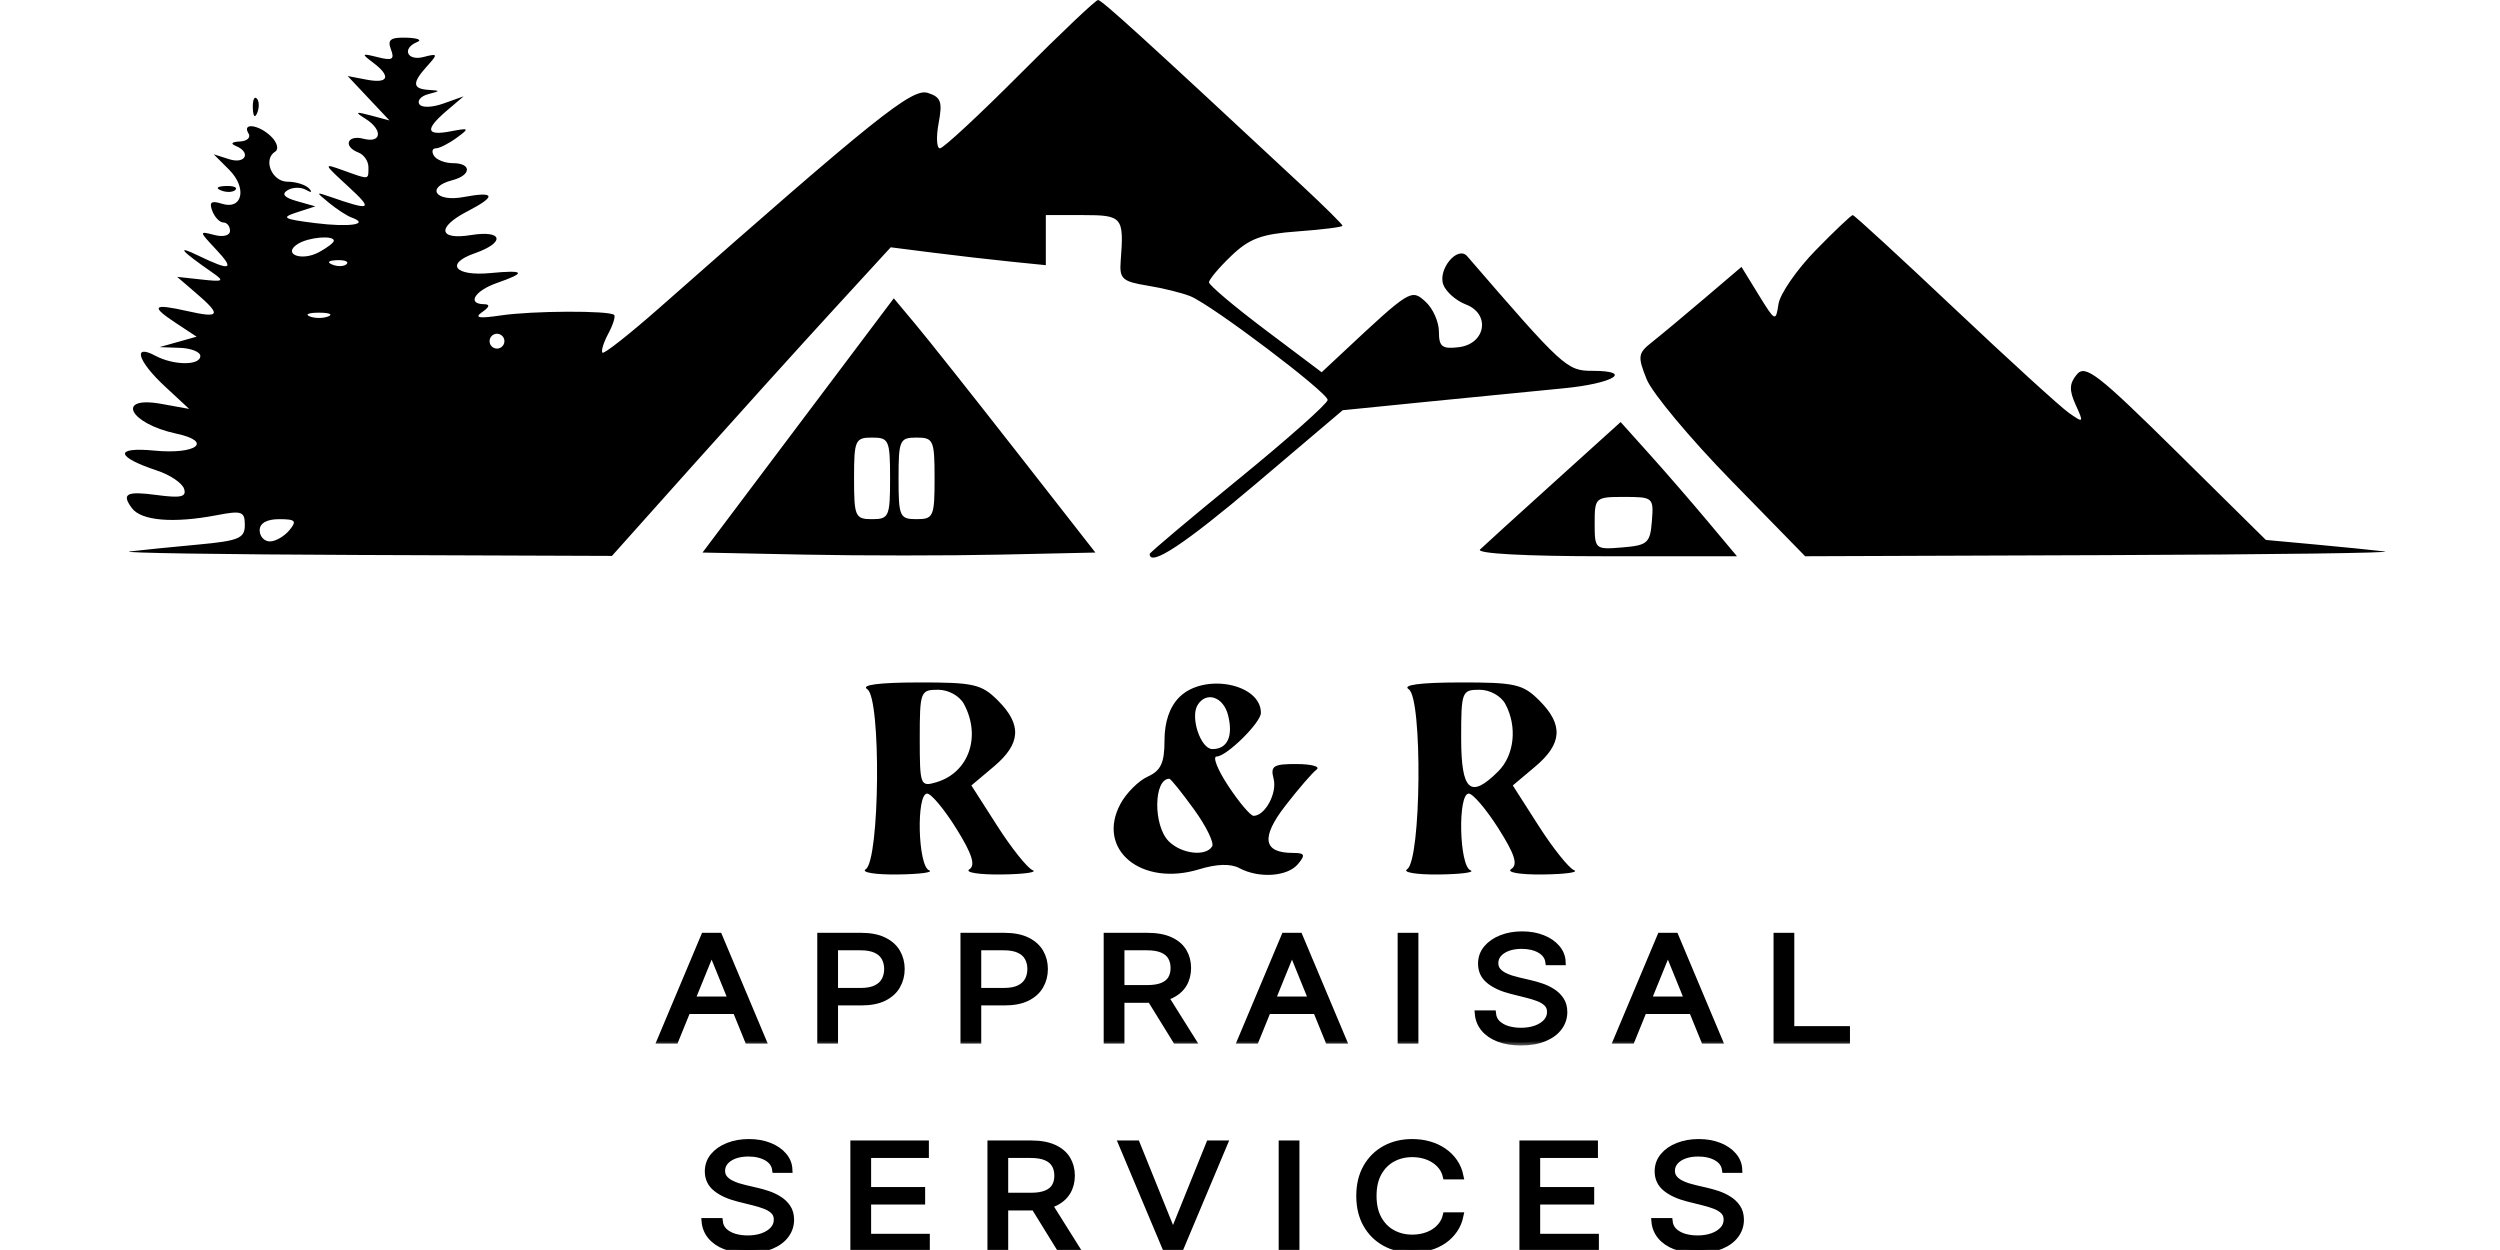 <svg width="200" height="100" viewBox="0 0 200 100" fill="none" xmlns="http://www.w3.org/2000/svg">
<g clip-path="url(#clip0_1_15)">
<path fill-rule="evenodd" clip-rule="evenodd" d="M81.59 5.933C78.339 9.197 75.461 11.867 75.195 11.867C74.93 11.867 74.883 10.958 75.091 9.848C75.412 8.136 75.279 7.768 74.219 7.431C72.97 7.035 70.055 9.369 52.844 24.547C50.414 26.691 48.323 28.342 48.198 28.216C48.073 28.091 48.28 27.409 48.659 26.7C49.039 25.992 49.252 25.314 49.132 25.195C48.769 24.832 42.576 24.859 40.056 25.235C38.307 25.497 37.916 25.426 38.573 24.968C39.175 24.546 39.223 24.342 38.721 24.336C37.328 24.319 37.976 23.258 39.759 22.636C42.148 21.803 42.001 21.581 39.236 21.845C36.383 22.117 35.576 21.1 37.98 20.262C40.448 19.401 40.242 18.39 37.683 18.805C35.082 19.227 34.919 18.186 37.386 16.91C39.742 15.692 39.636 15.285 37.089 15.763C34.822 16.188 34.027 14.98 36.199 14.412C37.719 14.015 37.744 13.053 36.234 13.053C35.601 13.053 34.918 12.786 34.716 12.46C34.514 12.134 34.581 11.867 34.864 11.867C35.147 11.867 35.893 11.492 36.52 11.033C37.587 10.253 37.555 10.219 36.04 10.509C34.07 10.885 33.979 10.355 35.754 8.844L37.089 7.707L35.478 8.281C34.554 8.61 33.729 8.631 33.543 8.329C33.364 8.04 33.689 7.681 34.264 7.531C35.252 7.273 35.252 7.254 34.271 7.189C32.984 7.103 32.961 6.624 34.177 5.28C35.053 4.312 35.031 4.26 33.881 4.56C32.56 4.906 32.128 3.866 33.381 3.359C33.789 3.195 33.397 3.039 32.509 3.014C31.241 2.977 30.977 3.177 31.275 3.952C31.582 4.753 31.384 4.87 30.218 4.575C28.927 4.249 28.888 4.291 29.821 4.99C31.312 6.107 31.1 6.711 29.337 6.374L27.814 6.083L29.485 7.859L31.156 9.635L29.673 9.239C28.436 8.909 28.361 8.951 29.228 9.495C30.643 10.382 30.542 11.484 29.079 11.101C27.769 10.759 27.423 11.724 28.684 12.207C29.119 12.375 29.475 12.9 29.475 13.376C29.475 14.404 29.576 14.391 27.486 13.64C25.833 13.046 25.836 13.059 27.867 14.928C29.89 16.79 29.711 16.89 26.409 15.742C25.254 15.341 25.252 15.354 26.345 16.247C26.962 16.751 27.763 17.27 28.125 17.401C29.628 17.942 27.985 18.196 25.223 17.849C22.648 17.525 22.452 17.412 23.739 16.992L25.223 16.508L23.745 16.09C22.739 15.806 22.502 15.528 23.004 15.218C23.408 14.968 24.073 14.956 24.481 15.19C24.913 15.439 25.014 15.392 24.724 15.077C24.45 14.78 23.675 14.537 23.004 14.537C21.747 14.537 21.014 12.748 22.017 12.128C22.317 11.943 22.178 11.408 21.709 10.939C20.745 9.975 19.322 9.773 19.883 10.68C20.084 11.006 19.766 11.295 19.176 11.32C18.554 11.348 18.414 11.493 18.844 11.666C20.116 12.179 19.657 13.156 18.34 12.738L17.096 12.343L18.328 13.575C19.791 15.038 19.405 16.824 17.739 16.295C16.902 16.03 16.715 16.172 16.983 16.872C17.179 17.382 17.578 17.8 17.869 17.8C18.161 17.8 18.399 18.098 18.399 18.463C18.399 18.845 17.869 18.986 17.145 18.797C15.915 18.475 15.917 18.497 17.248 19.915C18.825 21.593 18.489 21.719 15.848 20.442C14.049 19.571 14.435 20.029 17.013 21.821C17.979 22.493 17.879 22.555 16.137 22.363L14.171 22.148L15.692 23.455C17.739 25.214 17.612 25.479 15.004 24.89C12.214 24.262 12.004 24.479 14.079 25.847L15.729 26.934L14.246 27.352L12.763 27.769L14.394 27.828C15.292 27.86 16.026 28.154 16.026 28.48C16.026 29.254 13.889 29.242 12.427 28.459C10.573 27.467 11.028 28.908 13.208 30.927L15.136 32.714L12.911 32.311C9.212 31.641 10.336 33.884 14.103 34.69C17.073 35.325 15.725 36.373 12.354 36.049C9.127 35.738 9.236 36.544 12.569 37.647C13.606 37.989 14.576 38.644 14.725 39.101C14.94 39.755 14.479 39.861 12.545 39.602C10.117 39.276 9.702 39.493 10.546 40.644C11.298 41.666 13.874 41.881 17.361 41.212C19.347 40.83 19.586 40.915 19.586 42.002C19.586 43.063 19.11 43.263 15.878 43.563C13.838 43.751 11.368 44 10.389 44.115C9.41 44.229 17.687 44.356 28.783 44.398L48.956 44.473L55.439 37.218C59.005 33.228 64.022 27.673 66.59 24.873L71.257 19.784L74.643 20.214C76.506 20.451 79.298 20.773 80.848 20.929L83.666 21.214V19.21V17.207H86.633C89.804 17.207 89.927 17.357 89.655 20.882C89.546 22.303 89.782 22.521 91.791 22.848C93.033 23.05 94.584 23.434 95.236 23.701C96.969 24.409 106.213 31.395 106.213 31.996C106.213 32.278 103.009 35.123 99.093 38.319C95.177 41.515 91.973 44.213 91.973 44.315C91.973 45.386 94.79 43.522 100.527 38.659L107.416 32.818L114.379 32.119C118.21 31.735 123.016 31.261 125.06 31.067C129.045 30.688 130.751 29.667 127.398 29.667C125.351 29.667 125.074 29.413 117.375 20.496C116.615 19.616 114.999 21.557 115.469 22.784C115.689 23.356 116.499 24.064 117.269 24.357C119.265 25.116 118.857 27.52 116.689 27.778C115.367 27.936 115.113 27.735 115.113 26.535C115.113 25.748 114.632 24.669 114.043 24.136C112.897 23.099 112.844 23.131 107.308 28.308L105.733 29.78L101.226 26.388C98.748 24.523 96.72 22.811 96.72 22.586C96.72 22.36 97.521 21.408 98.499 20.471C99.956 19.075 100.924 18.719 103.839 18.509C105.798 18.367 107.4 18.164 107.4 18.059C107.4 17.954 105.998 16.561 104.285 14.965C91.604 3.151 88.142 0 87.843 0C87.655 0 84.841 2.67 81.59 5.933ZM20.226 8.653C20.255 9.344 20.395 9.484 20.584 9.012C20.756 8.583 20.735 8.071 20.538 7.874C20.341 7.677 20.201 8.027 20.226 8.653ZM17.695 15.239C18.123 15.41 18.635 15.389 18.832 15.192C19.029 14.995 18.679 14.855 18.053 14.88C17.362 14.909 17.221 15.049 17.695 15.239ZM145.249 20.025C143.737 21.575 142.401 23.511 142.278 24.327C142.064 25.762 142.013 25.737 140.688 23.581L139.318 21.352L136.352 23.878C134.72 25.267 132.833 26.84 132.158 27.372C131.033 28.261 130.997 28.506 131.732 30.339C132.173 31.438 135.206 35.073 138.472 38.419L144.412 44.5L168.478 44.411C181.714 44.363 191.743 44.229 190.764 44.115C189.785 44 187.248 43.746 185.127 43.55L181.27 43.195L174.096 36.109C167.815 29.906 166.824 29.139 166.147 29.956C165.543 30.683 165.524 31.221 166.056 32.391C166.714 33.834 166.692 33.859 165.509 33.03C164.832 32.556 160.715 28.801 156.359 24.687C152.005 20.573 148.342 17.207 148.22 17.207C148.098 17.207 146.762 18.475 145.249 20.025ZM26.706 19.263C26.706 19.414 26.167 19.827 25.507 20.18C24.104 20.931 22.556 20.319 23.824 19.515C24.677 18.975 26.706 18.797 26.706 19.263ZM27.732 21.125C27.535 21.322 27.023 21.343 26.595 21.172C26.122 20.983 26.262 20.842 26.953 20.814C27.579 20.788 27.929 20.928 27.732 21.125ZM63.852 34.034L56.201 44.204L64.332 44.369C68.805 44.46 75.876 44.46 80.047 44.369L87.631 44.204L81.347 36.164C77.891 31.742 74.262 27.165 73.283 25.995L71.503 23.865L63.852 34.034ZM26.261 25.313C25.853 25.478 25.186 25.478 24.778 25.313C24.37 25.149 24.703 25.014 25.519 25.014C26.335 25.014 26.669 25.149 26.261 25.313ZM40.353 27.294C40.353 27.62 40.086 27.887 39.759 27.887C39.433 27.887 39.166 27.62 39.166 27.294C39.166 26.967 39.433 26.7 39.759 26.7C40.086 26.7 40.353 26.967 40.353 27.294ZM124.31 38.59C121.373 41.244 118.716 43.66 118.406 43.958C118.065 44.286 122.009 44.5 128.4 44.5H138.957L136.595 41.682C135.296 40.132 133.202 37.716 131.941 36.314L129.65 33.764L124.31 38.59ZM71.206 38.27C71.206 41.33 71.116 41.533 69.765 41.533C68.414 41.533 68.324 41.33 68.324 38.27C68.324 35.21 68.414 35.007 69.765 35.007C71.116 35.007 71.206 35.21 71.206 38.27ZM74.766 38.27C74.766 41.33 74.676 41.533 73.325 41.533C71.974 41.533 71.884 41.33 71.884 38.27C71.884 35.21 71.974 35.007 73.325 35.007C74.676 35.007 74.766 35.21 74.766 38.27ZM132.152 41.682C132.012 43.447 131.812 43.626 129.786 43.794C127.611 43.975 127.573 43.943 127.573 41.866C127.573 39.798 127.623 39.754 129.939 39.754C132.245 39.754 132.301 39.803 132.152 41.682ZM23.146 42.423C22.739 42.913 22.039 43.314 21.59 43.314C21.14 43.314 20.773 42.913 20.773 42.423C20.773 41.859 21.341 41.533 22.328 41.533C23.644 41.533 23.771 41.671 23.146 42.423ZM69.385 55.142C70.501 55.848 70.386 68.82 69.259 69.537C68.861 69.789 70.005 69.979 71.8 69.958C73.594 69.937 74.73 69.785 74.321 69.621C73.431 69.261 73.29 63.487 74.172 63.487C74.498 63.487 75.549 64.749 76.51 66.292C77.766 68.31 78.058 69.223 77.55 69.546C77.161 69.794 78.311 69.979 80.106 69.958C81.901 69.937 83.028 69.783 82.611 69.615C82.194 69.447 80.92 67.853 79.782 66.073L77.71 62.836L79.502 61.328C81.673 59.502 81.77 57.977 79.836 56.044C78.523 54.729 77.899 54.587 73.458 54.596C70.285 54.602 68.838 54.796 69.385 55.142ZM94.346 55.774C93.572 56.548 93.16 57.751 93.16 59.238C93.16 61.028 92.873 61.648 91.818 62.128C91.08 62.464 90.096 63.448 89.632 64.316C87.678 67.967 91.301 70.965 95.944 69.54C97.338 69.112 98.457 69.08 99.145 69.448C100.719 70.29 103.003 70.132 103.84 69.124C104.453 68.385 104.384 68.234 103.437 68.234C101.044 68.234 100.85 67.01 102.839 64.444C103.879 63.102 104.997 61.807 105.323 61.568C105.649 61.328 104.94 61.128 103.747 61.123C101.866 61.115 101.619 61.272 101.889 62.303C102.188 63.447 101.204 65.267 100.286 65.267C100.043 65.267 99.138 64.199 98.274 62.894C97.41 61.588 96.986 60.52 97.331 60.52C98.121 60.52 100.873 57.808 100.873 57.03C100.873 54.684 96.313 53.807 94.346 55.774ZM112.699 55.142C113.814 55.848 113.7 68.82 112.572 69.537C112.175 69.789 113.318 69.979 115.113 69.958C116.908 69.937 118.043 69.785 117.635 69.621C116.735 69.258 116.608 63.487 117.5 63.487C117.833 63.487 118.9 64.74 119.872 66.271C121.192 68.353 121.451 69.174 120.897 69.525C120.484 69.788 121.601 69.979 123.42 69.958C125.215 69.937 126.342 69.783 125.924 69.615C125.507 69.447 124.234 67.853 123.095 66.073L121.024 62.836L122.815 61.328C124.987 59.502 125.084 57.977 123.15 56.044C121.836 54.729 121.213 54.587 116.771 54.596C113.599 54.602 112.152 54.796 112.699 55.142ZM77.119 56.328C78.513 58.932 77.497 61.81 74.915 62.577C73.625 62.96 73.58 62.84 73.58 59.077C73.58 55.331 73.636 55.18 75.042 55.18C75.88 55.18 76.766 55.67 77.119 56.328ZM120.432 56.328C121.397 58.132 121.154 60.412 119.86 61.707C117.625 63.941 116.893 63.283 116.893 59.037C116.893 55.333 116.951 55.18 118.356 55.18C119.194 55.18 120.08 55.67 120.432 56.328ZM98.248 57.223C98.669 58.904 98.194 59.927 96.993 59.927C96.056 59.927 95.202 57.383 95.809 56.401C96.503 55.277 97.876 55.74 98.248 57.223ZM95.519 64.748C96.494 66.094 97.147 67.429 96.971 67.715C96.457 68.546 94.512 68.314 93.499 67.302C92.245 66.048 92.285 62.3 93.551 62.3C93.658 62.3 94.543 63.401 95.519 64.748Z" fill="black"/>
<mask id="path-2-outside-1_1_15" maskUnits="userSpaceOnUse" x="51.813" y="73.76" width="97" height="10" fill="black">
<rect fill="white" x="51.813" y="73.76" width="97" height="10"/>
<path d="M54.029 83.24H52.813L56.33 74.875H57.528L61.045 83.24H59.829L56.966 76.198H56.892L54.029 83.24ZM54.478 79.972H59.38V80.871H54.478V79.972Z"/>
<path d="M65.632 83.24V74.875H68.869C69.621 74.875 70.235 74.993 70.712 75.23C71.192 75.464 71.548 75.781 71.778 76.182C72.009 76.582 72.125 77.029 72.125 77.521C72.125 78.014 72.009 78.462 71.778 78.865C71.551 79.268 71.198 79.59 70.721 79.829C70.244 80.066 69.633 80.184 68.888 80.184H66.568V79.286H68.85C69.365 79.286 69.778 79.208 70.09 79.053C70.402 78.898 70.628 78.688 70.768 78.424C70.912 78.157 70.983 77.856 70.983 77.521C70.983 77.186 70.912 76.887 70.768 76.623C70.628 76.359 70.4 76.152 70.085 76.002C69.77 75.85 69.353 75.773 68.832 75.773H66.792V83.24H65.632Z"/>
<path d="M77.088 83.24V74.875H80.325C81.077 74.875 81.691 74.993 82.168 75.23C82.648 75.464 83.004 75.781 83.235 76.182C83.465 76.582 83.581 77.029 83.581 77.521C83.581 78.014 83.465 78.462 83.235 78.865C83.007 79.268 82.655 79.59 82.177 79.829C81.701 80.066 81.089 80.184 80.344 80.184H78.024V79.286H80.307C80.821 79.286 81.234 79.208 81.546 79.053C81.858 78.898 82.084 78.688 82.224 78.424C82.368 78.157 82.439 77.856 82.439 77.521C82.439 77.186 82.368 76.887 82.224 76.623C82.084 76.359 81.856 76.152 81.541 76.002C81.227 75.85 80.809 75.773 80.288 75.773H78.249V83.24H77.088Z"/>
<path d="M88.545 83.24V74.875H91.781C92.53 74.875 93.144 74.986 93.624 75.21C94.105 75.43 94.46 75.734 94.691 76.121C94.921 76.507 95.037 76.947 95.037 77.44C95.037 77.933 94.921 78.37 94.691 78.751C94.46 79.132 94.106 79.431 93.629 79.649C93.152 79.865 92.542 79.972 91.8 79.972H89.181V79.057H91.763C92.274 79.057 92.686 78.992 92.998 78.861C93.312 78.73 93.54 78.545 93.68 78.306C93.824 78.063 93.896 77.775 93.896 77.44C93.896 77.105 93.824 76.812 93.68 76.562C93.537 76.311 93.308 76.118 92.993 75.982C92.678 75.843 92.262 75.773 91.744 75.773H89.705V83.24H88.545ZM93.054 79.482L95.411 83.24H94.064L91.744 79.482H93.054Z"/>
<path d="M100.458 83.24H99.242L102.759 74.875H103.957L107.474 83.24H106.258L103.395 76.198H103.321L100.458 83.24ZM100.907 79.972H105.809V80.871H100.907V79.972Z"/>
<path d="M113.222 74.875V83.24H112.062V74.875H113.222Z"/>
<path d="M123.881 76.966C123.825 76.552 123.598 76.231 123.198 76.002C122.799 75.773 122.31 75.659 121.73 75.659C121.306 75.659 120.935 75.719 120.617 75.839C120.302 75.959 120.055 76.123 119.877 76.333C119.703 76.543 119.616 76.781 119.616 77.048C119.616 77.271 119.676 77.463 119.798 77.624C119.923 77.781 120.082 77.913 120.275 78.02C120.468 78.123 120.671 78.209 120.883 78.277C121.095 78.342 121.29 78.395 121.468 78.436L122.441 78.665C122.69 78.722 122.968 78.801 123.273 78.902C123.582 79.003 123.877 79.14 124.157 79.314C124.441 79.486 124.675 79.707 124.859 79.976C125.043 80.246 125.135 80.576 125.135 80.969C125.135 81.421 124.999 81.829 124.728 82.194C124.46 82.559 124.067 82.849 123.549 83.064C123.035 83.279 122.41 83.387 121.674 83.387C120.988 83.387 120.394 83.29 119.892 83.097C119.393 82.903 119 82.634 118.713 82.288C118.429 81.942 118.268 81.54 118.231 81.083H119.428C119.46 81.399 119.581 81.66 119.793 81.867C120.008 82.071 120.28 82.224 120.607 82.325C120.938 82.423 121.293 82.472 121.674 82.472C122.116 82.472 122.514 82.409 122.866 82.284C123.219 82.156 123.498 81.979 123.704 81.753C123.909 81.524 124.012 81.257 124.012 80.952C124.012 80.675 123.923 80.448 123.746 80.274C123.568 80.1 123.334 79.958 123.044 79.85C122.754 79.741 122.441 79.645 122.104 79.564L120.925 79.269C120.177 79.082 119.584 78.813 119.148 78.465C118.711 78.116 118.493 77.66 118.493 77.097C118.493 76.628 118.638 76.22 118.928 75.871C119.221 75.52 119.614 75.248 120.107 75.055C120.602 74.858 121.156 74.76 121.767 74.76C122.385 74.76 122.933 74.857 123.414 75.05C123.894 75.241 124.274 75.502 124.555 75.835C124.839 76.167 124.988 76.544 125.004 76.966H123.881Z"/>
<path d="M130.53 83.24H129.314L132.832 74.875H134.029L137.546 83.24H136.33L133.468 76.198H133.393L130.53 83.24ZM130.979 79.972H135.881V80.871H130.979V79.972Z"/>
<path d="M142.134 83.24V74.875H143.294V82.341H147.747V83.24H142.134Z"/>
</mask>
<path d="M54.029 83.24H52.813L56.33 74.875H57.528L61.045 83.24H59.829L56.966 76.198H56.892L54.029 83.24ZM54.478 79.972H59.38V80.871H54.478V79.972Z" fill="black"/>
<path d="M65.632 83.24V74.875H68.869C69.621 74.875 70.235 74.993 70.712 75.23C71.192 75.464 71.548 75.781 71.778 76.182C72.009 76.582 72.125 77.029 72.125 77.521C72.125 78.014 72.009 78.462 71.778 78.865C71.551 79.268 71.198 79.59 70.721 79.829C70.244 80.066 69.633 80.184 68.888 80.184H66.568V79.286H68.85C69.365 79.286 69.778 79.208 70.09 79.053C70.402 78.898 70.628 78.688 70.768 78.424C70.912 78.157 70.983 77.856 70.983 77.521C70.983 77.186 70.912 76.887 70.768 76.623C70.628 76.359 70.4 76.152 70.085 76.002C69.77 75.85 69.353 75.773 68.832 75.773H66.792V83.24H65.632Z" fill="black"/>
<path d="M77.088 83.24V74.875H80.325C81.077 74.875 81.691 74.993 82.168 75.23C82.648 75.464 83.004 75.781 83.235 76.182C83.465 76.582 83.581 77.029 83.581 77.521C83.581 78.014 83.465 78.462 83.235 78.865C83.007 79.268 82.655 79.59 82.177 79.829C81.701 80.066 81.089 80.184 80.344 80.184H78.024V79.286H80.307C80.821 79.286 81.234 79.208 81.546 79.053C81.858 78.898 82.084 78.688 82.224 78.424C82.368 78.157 82.439 77.856 82.439 77.521C82.439 77.186 82.368 76.887 82.224 76.623C82.084 76.359 81.856 76.152 81.541 76.002C81.227 75.85 80.809 75.773 80.288 75.773H78.249V83.24H77.088Z" fill="black"/>
<path d="M88.545 83.24V74.875H91.781C92.53 74.875 93.144 74.986 93.624 75.21C94.105 75.43 94.46 75.734 94.691 76.121C94.921 76.507 95.037 76.947 95.037 77.44C95.037 77.933 94.921 78.37 94.691 78.751C94.46 79.132 94.106 79.431 93.629 79.649C93.152 79.865 92.542 79.972 91.8 79.972H89.181V79.057H91.763C92.274 79.057 92.686 78.992 92.998 78.861C93.312 78.73 93.54 78.545 93.68 78.306C93.824 78.063 93.896 77.775 93.896 77.44C93.896 77.105 93.824 76.812 93.68 76.562C93.537 76.311 93.308 76.118 92.993 75.982C92.678 75.843 92.262 75.773 91.744 75.773H89.705V83.24H88.545ZM93.054 79.482L95.411 83.24H94.064L91.744 79.482H93.054Z" fill="black"/>
<path d="M100.458 83.24H99.242L102.759 74.875H103.957L107.474 83.24H106.258L103.395 76.198H103.321L100.458 83.24ZM100.907 79.972H105.809V80.871H100.907V79.972Z" fill="black"/>
<path d="M113.222 74.875V83.24H112.062V74.875H113.222Z" fill="black"/>
<path d="M123.881 76.966C123.825 76.552 123.598 76.231 123.198 76.002C122.799 75.773 122.31 75.659 121.73 75.659C121.306 75.659 120.935 75.719 120.617 75.839C120.302 75.959 120.055 76.123 119.877 76.333C119.703 76.543 119.616 76.781 119.616 77.048C119.616 77.271 119.676 77.463 119.798 77.624C119.923 77.781 120.082 77.913 120.275 78.02C120.468 78.123 120.671 78.209 120.883 78.277C121.095 78.342 121.29 78.395 121.468 78.436L122.441 78.665C122.69 78.722 122.968 78.801 123.273 78.902C123.582 79.003 123.877 79.14 124.157 79.314C124.441 79.486 124.675 79.707 124.859 79.976C125.043 80.246 125.135 80.576 125.135 80.969C125.135 81.421 124.999 81.829 124.728 82.194C124.46 82.559 124.067 82.849 123.549 83.064C123.035 83.279 122.41 83.387 121.674 83.387C120.988 83.387 120.394 83.29 119.892 83.097C119.393 82.903 119 82.634 118.713 82.288C118.429 81.942 118.268 81.54 118.231 81.083H119.428C119.46 81.399 119.581 81.66 119.793 81.867C120.008 82.071 120.28 82.224 120.607 82.325C120.938 82.423 121.293 82.472 121.674 82.472C122.116 82.472 122.514 82.409 122.866 82.284C123.219 82.156 123.498 81.979 123.704 81.753C123.909 81.524 124.012 81.257 124.012 80.952C124.012 80.675 123.923 80.448 123.746 80.274C123.568 80.1 123.334 79.958 123.044 79.85C122.754 79.741 122.441 79.645 122.104 79.564L120.925 79.269C120.177 79.082 119.584 78.813 119.148 78.465C118.711 78.116 118.493 77.66 118.493 77.097C118.493 76.628 118.638 76.22 118.928 75.871C119.221 75.52 119.614 75.248 120.107 75.055C120.602 74.858 121.156 74.76 121.767 74.76C122.385 74.76 122.933 74.857 123.414 75.05C123.894 75.241 124.274 75.502 124.555 75.835C124.839 76.167 124.988 76.544 125.004 76.966H123.881Z" fill="black"/>
<path d="M130.53 83.24H129.314L132.832 74.875H134.029L137.546 83.24H136.33L133.468 76.198H133.393L130.53 83.24ZM130.979 79.972H135.881V80.871H130.979V79.972Z" fill="black"/>
<path d="M142.134 83.24V74.875H143.294V82.341H147.747V83.24H142.134Z" fill="black"/>
<path d="M54.029 83.24H52.813L56.33 74.875H57.528L61.045 83.24H59.829L56.966 76.198H56.892L54.029 83.24ZM54.478 79.972H59.38V80.871H54.478V79.972Z" stroke="black" stroke-width="0.5" mask="url(#path-2-outside-1_1_15)"/>
<path d="M65.632 83.24V74.875H68.869C69.621 74.875 70.235 74.993 70.712 75.23C71.192 75.464 71.548 75.781 71.778 76.182C72.009 76.582 72.125 77.029 72.125 77.521C72.125 78.014 72.009 78.462 71.778 78.865C71.551 79.268 71.198 79.59 70.721 79.829C70.244 80.066 69.633 80.184 68.888 80.184H66.568V79.286H68.85C69.365 79.286 69.778 79.208 70.09 79.053C70.402 78.898 70.628 78.688 70.768 78.424C70.912 78.157 70.983 77.856 70.983 77.521C70.983 77.186 70.912 76.887 70.768 76.623C70.628 76.359 70.4 76.152 70.085 76.002C69.77 75.85 69.353 75.773 68.832 75.773H66.792V83.24H65.632Z" stroke="black" stroke-width="0.5" mask="url(#path-2-outside-1_1_15)"/>
<path d="M77.088 83.24V74.875H80.325C81.077 74.875 81.691 74.993 82.168 75.23C82.648 75.464 83.004 75.781 83.235 76.182C83.465 76.582 83.581 77.029 83.581 77.521C83.581 78.014 83.465 78.462 83.235 78.865C83.007 79.268 82.655 79.59 82.177 79.829C81.701 80.066 81.089 80.184 80.344 80.184H78.024V79.286H80.307C80.821 79.286 81.234 79.208 81.546 79.053C81.858 78.898 82.084 78.688 82.224 78.424C82.368 78.157 82.439 77.856 82.439 77.521C82.439 77.186 82.368 76.887 82.224 76.623C82.084 76.359 81.856 76.152 81.541 76.002C81.227 75.85 80.809 75.773 80.288 75.773H78.249V83.24H77.088Z" stroke="black" stroke-width="0.5" mask="url(#path-2-outside-1_1_15)"/>
<path d="M88.545 83.24V74.875H91.781C92.53 74.875 93.144 74.986 93.624 75.21C94.105 75.43 94.46 75.734 94.691 76.121C94.921 76.507 95.037 76.947 95.037 77.44C95.037 77.933 94.921 78.37 94.691 78.751C94.46 79.132 94.106 79.431 93.629 79.649C93.152 79.865 92.542 79.972 91.8 79.972H89.181V79.057H91.763C92.274 79.057 92.686 78.992 92.998 78.861C93.312 78.73 93.54 78.545 93.68 78.306C93.824 78.063 93.896 77.775 93.896 77.44C93.896 77.105 93.824 76.812 93.68 76.562C93.537 76.311 93.308 76.118 92.993 75.982C92.678 75.843 92.262 75.773 91.744 75.773H89.705V83.24H88.545ZM93.054 79.482L95.411 83.24H94.064L91.744 79.482H93.054Z" stroke="black" stroke-width="0.5" mask="url(#path-2-outside-1_1_15)"/>
<path d="M100.458 83.24H99.242L102.759 74.875H103.957L107.474 83.24H106.258L103.395 76.198H103.321L100.458 83.24ZM100.907 79.972H105.809V80.871H100.907V79.972Z" stroke="black" stroke-width="0.5" mask="url(#path-2-outside-1_1_15)"/>
<path d="M113.222 74.875V83.24H112.062V74.875H113.222Z" stroke="black" stroke-width="0.5" mask="url(#path-2-outside-1_1_15)"/>
<path d="M123.881 76.966C123.825 76.552 123.598 76.231 123.198 76.002C122.799 75.773 122.31 75.659 121.73 75.659C121.306 75.659 120.935 75.719 120.617 75.839C120.302 75.959 120.055 76.123 119.877 76.333C119.703 76.543 119.616 76.781 119.616 77.048C119.616 77.271 119.676 77.463 119.798 77.624C119.923 77.781 120.082 77.913 120.275 78.02C120.468 78.123 120.671 78.209 120.883 78.277C121.095 78.342 121.29 78.395 121.468 78.436L122.441 78.665C122.69 78.722 122.968 78.801 123.273 78.902C123.582 79.003 123.877 79.14 124.157 79.314C124.441 79.486 124.675 79.707 124.859 79.976C125.043 80.246 125.135 80.576 125.135 80.969C125.135 81.421 124.999 81.829 124.728 82.194C124.46 82.559 124.067 82.849 123.549 83.064C123.035 83.279 122.41 83.387 121.674 83.387C120.988 83.387 120.394 83.29 119.892 83.097C119.393 82.903 119 82.634 118.713 82.288C118.429 81.942 118.268 81.54 118.231 81.083H119.428C119.46 81.399 119.581 81.66 119.793 81.867C120.008 82.071 120.28 82.224 120.607 82.325C120.938 82.423 121.293 82.472 121.674 82.472C122.116 82.472 122.514 82.409 122.866 82.284C123.219 82.156 123.498 81.979 123.704 81.753C123.909 81.524 124.012 81.257 124.012 80.952C124.012 80.675 123.923 80.448 123.746 80.274C123.568 80.1 123.334 79.958 123.044 79.85C122.754 79.741 122.441 79.645 122.104 79.564L120.925 79.269C120.177 79.082 119.584 78.813 119.148 78.465C118.711 78.116 118.493 77.66 118.493 77.097C118.493 76.628 118.638 76.22 118.928 75.871C119.221 75.52 119.614 75.248 120.107 75.055C120.602 74.858 121.156 74.76 121.767 74.76C122.385 74.76 122.933 74.857 123.414 75.05C123.894 75.241 124.274 75.502 124.555 75.835C124.839 76.167 124.988 76.544 125.004 76.966H123.881Z" stroke="black" stroke-width="0.5" mask="url(#path-2-outside-1_1_15)"/>
<path d="M130.53 83.24H129.314L132.832 74.875H134.029L137.546 83.24H136.33L133.468 76.198H133.393L130.53 83.24ZM130.979 79.972H135.881V80.871H130.979V79.972Z" stroke="black" stroke-width="0.5" mask="url(#path-2-outside-1_1_15)"/>
<path d="M142.134 83.24V74.875H143.294V82.341H147.747V83.24H142.134Z" stroke="black" stroke-width="0.5" mask="url(#path-2-outside-1_1_15)"/>
<mask id="path-3-outside-2_1_15" maskUnits="userSpaceOnUse" x="55.373" y="90.374" width="85" height="10" fill="black">
<rect fill="white" x="55.373" y="90.374" width="85" height="10"/>
<path d="M62.023 93.579C61.967 93.165 61.739 92.844 61.34 92.615C60.941 92.387 60.452 92.272 59.871 92.272C59.447 92.272 59.076 92.332 58.758 92.452C58.443 92.572 58.197 92.737 58.019 92.946C57.845 93.156 57.757 93.394 57.757 93.661C57.757 93.884 57.818 94.076 57.94 94.237C58.065 94.395 58.224 94.527 58.417 94.633C58.61 94.737 58.813 94.822 59.025 94.891C59.237 94.956 59.432 95.009 59.61 95.05L60.583 95.278C60.832 95.336 61.109 95.415 61.415 95.515C61.724 95.616 62.018 95.754 62.299 95.928C62.583 96.1 62.817 96.32 63.001 96.59C63.185 96.859 63.277 97.19 63.277 97.582C63.277 98.034 63.141 98.442 62.87 98.807C62.602 99.172 62.209 99.462 61.691 99.677C61.176 99.892 60.551 100 59.815 100C59.129 100 58.535 99.903 58.033 99.71C57.534 99.517 57.142 99.247 56.855 98.901C56.571 98.555 56.41 98.154 56.373 97.697H57.57C57.601 98.012 57.723 98.274 57.935 98.481C58.15 98.685 58.422 98.837 58.749 98.938C59.08 99.036 59.435 99.085 59.815 99.085C60.258 99.085 60.656 99.022 61.008 98.897C61.361 98.769 61.64 98.592 61.845 98.366C62.051 98.138 62.154 97.871 62.154 97.566C62.154 97.288 62.065 97.062 61.888 96.888C61.71 96.713 61.476 96.572 61.186 96.463C60.896 96.354 60.583 96.259 60.246 96.177L59.067 95.883C58.319 95.695 57.726 95.427 57.29 95.078C56.853 94.73 56.635 94.274 56.635 93.71C56.635 93.242 56.78 92.833 57.07 92.485C57.363 92.133 57.756 91.861 58.248 91.668C58.744 91.472 59.298 91.374 59.909 91.374C60.526 91.374 61.075 91.471 61.555 91.664C62.036 91.854 62.416 92.116 62.697 92.448C62.98 92.78 63.13 93.157 63.146 93.579H62.023Z"/>
<path d="M68.279 99.853V91.488H74.06V92.387H69.439V95.213H73.761V96.112H69.439V98.954H74.135V99.853H68.279Z"/>
<path d="M79.246 99.853V91.488H82.483C83.232 91.488 83.846 91.6 84.326 91.823C84.806 92.044 85.162 92.347 85.393 92.734C85.623 93.121 85.739 93.56 85.739 94.053C85.739 94.546 85.623 94.983 85.393 95.364C85.162 95.746 84.808 96.045 84.331 96.263C83.854 96.478 83.244 96.585 82.502 96.585H79.883V95.671H82.465C82.976 95.671 83.388 95.605 83.699 95.475C84.014 95.344 84.242 95.159 84.382 94.919C84.526 94.677 84.597 94.388 84.597 94.053C84.597 93.718 84.526 93.426 84.382 93.175C84.239 92.924 84.01 92.731 83.695 92.595C83.38 92.456 82.963 92.387 82.446 92.387H80.406V99.853H79.246ZM83.755 96.095L86.113 99.853H84.766L82.446 96.095H83.755Z"/>
<path d="M90.941 91.488L93.785 98.53H93.897L96.741 91.488H97.957L94.44 99.853H93.243L89.725 91.488H90.941Z"/>
<path d="M103.705 91.488V99.853H102.545V91.488H103.705Z"/>
<path d="M116.834 94.102H115.674C115.606 93.811 115.486 93.555 115.314 93.334C115.146 93.114 114.94 92.929 114.697 92.779C114.456 92.626 114.19 92.512 113.897 92.436C113.604 92.359 113.298 92.321 112.98 92.321C112.4 92.321 111.875 92.449 111.404 92.705C110.936 92.961 110.563 93.338 110.286 93.837C110.011 94.335 109.874 94.946 109.874 95.671C109.874 96.395 110.011 97.006 110.286 97.504C110.563 98.003 110.936 98.38 111.404 98.636C111.875 98.892 112.4 99.02 112.98 99.02C113.298 99.02 113.604 98.982 113.897 98.905C114.19 98.829 114.456 98.716 114.697 98.566C114.94 98.414 115.146 98.227 115.314 98.007C115.486 97.784 115.606 97.528 115.674 97.239H116.834C116.747 97.666 116.588 98.049 116.357 98.387C116.126 98.724 115.839 99.012 115.496 99.249C115.153 99.483 114.768 99.661 114.341 99.784C113.917 99.906 113.463 99.967 112.98 99.967C112.163 99.967 111.436 99.793 110.8 99.445C110.164 99.096 109.664 98.6 109.299 97.958C108.934 97.315 108.752 96.553 108.752 95.671C108.752 94.788 108.934 94.026 109.299 93.383C109.664 92.741 110.164 92.245 110.8 91.897C111.436 91.548 112.163 91.374 112.98 91.374C113.463 91.374 113.917 91.435 114.341 91.558C114.768 91.68 115.153 91.86 115.496 92.097C115.839 92.331 116.126 92.617 116.357 92.954C116.588 93.289 116.747 93.672 116.834 94.102Z"/>
<path d="M121.804 99.853V91.488H127.585V92.387H122.964V95.213H127.286V96.112H122.964V98.954H127.66V99.853H121.804Z"/>
<path d="M138.01 93.579C137.954 93.165 137.726 92.844 137.327 92.615C136.928 92.387 136.438 92.272 135.858 92.272C135.434 92.272 135.063 92.332 134.745 92.452C134.43 92.572 134.184 92.737 134.006 92.946C133.831 93.156 133.744 93.394 133.744 93.661C133.744 93.884 133.805 94.076 133.927 94.237C134.051 94.395 134.21 94.527 134.404 94.633C134.597 94.737 134.8 94.822 135.012 94.891C135.224 94.956 135.419 95.009 135.596 95.05L136.569 95.278C136.819 95.336 137.096 95.415 137.402 95.515C137.711 95.616 138.005 95.754 138.286 95.928C138.57 96.1 138.804 96.32 138.988 96.59C139.172 96.859 139.264 97.19 139.264 97.582C139.264 98.034 139.128 98.442 138.857 98.807C138.588 99.172 138.195 99.462 137.678 99.677C137.163 99.892 136.538 100 135.802 100C135.116 100 134.522 99.903 134.02 99.71C133.521 99.517 133.128 99.247 132.841 98.901C132.558 98.555 132.397 98.154 132.36 97.697H133.557C133.588 98.012 133.71 98.274 133.922 98.481C134.137 98.685 134.408 98.837 134.736 98.938C135.066 99.036 135.422 99.085 135.802 99.085C136.245 99.085 136.643 99.022 136.995 98.897C137.347 98.769 137.626 98.592 137.832 98.366C138.038 98.138 138.141 97.871 138.141 97.566C138.141 97.288 138.052 97.062 137.874 96.888C137.697 96.713 137.463 96.572 137.173 96.463C136.883 96.354 136.569 96.259 136.233 96.177L135.054 95.883C134.305 95.695 133.713 95.427 133.276 95.078C132.84 94.73 132.622 94.274 132.622 93.71C132.622 93.242 132.767 92.833 133.057 92.485C133.35 92.133 133.743 91.861 134.235 91.668C134.731 91.472 135.285 91.374 135.896 91.374C136.513 91.374 137.062 91.471 137.542 91.664C138.022 91.854 138.403 92.116 138.684 92.448C138.967 92.78 139.117 93.157 139.133 93.579H138.01Z"/>
</mask>
<path d="M62.023 93.579C61.967 93.165 61.739 92.844 61.34 92.615C60.941 92.387 60.452 92.272 59.871 92.272C59.447 92.272 59.076 92.332 58.758 92.452C58.443 92.572 58.197 92.737 58.019 92.946C57.845 93.156 57.757 93.394 57.757 93.661C57.757 93.884 57.818 94.076 57.94 94.237C58.065 94.395 58.224 94.527 58.417 94.633C58.61 94.737 58.813 94.822 59.025 94.891C59.237 94.956 59.432 95.009 59.61 95.05L60.583 95.278C60.832 95.336 61.109 95.415 61.415 95.515C61.724 95.616 62.018 95.754 62.299 95.928C62.583 96.1 62.817 96.32 63.001 96.59C63.185 96.859 63.277 97.19 63.277 97.582C63.277 98.034 63.141 98.442 62.87 98.807C62.602 99.172 62.209 99.462 61.691 99.677C61.176 99.892 60.551 100 59.815 100C59.129 100 58.535 99.903 58.033 99.71C57.534 99.517 57.142 99.247 56.855 98.901C56.571 98.555 56.41 98.154 56.373 97.697H57.57C57.601 98.012 57.723 98.274 57.935 98.481C58.15 98.685 58.422 98.837 58.749 98.938C59.08 99.036 59.435 99.085 59.815 99.085C60.258 99.085 60.656 99.022 61.008 98.897C61.361 98.769 61.64 98.592 61.845 98.366C62.051 98.138 62.154 97.871 62.154 97.566C62.154 97.288 62.065 97.062 61.888 96.888C61.71 96.713 61.476 96.572 61.186 96.463C60.896 96.354 60.583 96.259 60.246 96.177L59.067 95.883C58.319 95.695 57.726 95.427 57.29 95.078C56.853 94.73 56.635 94.274 56.635 93.71C56.635 93.242 56.78 92.833 57.07 92.485C57.363 92.133 57.756 91.861 58.248 91.668C58.744 91.472 59.298 91.374 59.909 91.374C60.526 91.374 61.075 91.471 61.555 91.664C62.036 91.854 62.416 92.116 62.697 92.448C62.98 92.78 63.13 93.157 63.146 93.579H62.023Z" fill="black"/>
<path d="M68.279 99.853V91.488H74.06V92.387H69.439V95.213H73.761V96.112H69.439V98.954H74.135V99.853H68.279Z" fill="black"/>
<path d="M79.246 99.853V91.488H82.483C83.232 91.488 83.846 91.6 84.326 91.823C84.806 92.044 85.162 92.347 85.393 92.734C85.623 93.121 85.739 93.56 85.739 94.053C85.739 94.546 85.623 94.983 85.393 95.364C85.162 95.746 84.808 96.045 84.331 96.263C83.854 96.478 83.244 96.585 82.502 96.585H79.883V95.671H82.465C82.976 95.671 83.388 95.605 83.699 95.475C84.014 95.344 84.242 95.159 84.382 94.919C84.526 94.677 84.597 94.388 84.597 94.053C84.597 93.718 84.526 93.426 84.382 93.175C84.239 92.924 84.01 92.731 83.695 92.595C83.38 92.456 82.963 92.387 82.446 92.387H80.406V99.853H79.246ZM83.755 96.095L86.113 99.853H84.766L82.446 96.095H83.755Z" fill="black"/>
<path d="M90.941 91.488L93.785 98.53H93.897L96.741 91.488H97.957L94.44 99.853H93.243L89.725 91.488H90.941Z" fill="black"/>
<path d="M103.705 91.488V99.853H102.545V91.488H103.705Z" fill="black"/>
<path d="M116.834 94.102H115.674C115.606 93.811 115.486 93.555 115.314 93.334C115.146 93.114 114.94 92.929 114.697 92.779C114.456 92.626 114.19 92.512 113.897 92.436C113.604 92.359 113.298 92.321 112.98 92.321C112.4 92.321 111.875 92.449 111.404 92.705C110.936 92.961 110.563 93.338 110.286 93.837C110.011 94.335 109.874 94.946 109.874 95.671C109.874 96.395 110.011 97.006 110.286 97.504C110.563 98.003 110.936 98.38 111.404 98.636C111.875 98.892 112.4 99.02 112.98 99.02C113.298 99.02 113.604 98.982 113.897 98.905C114.19 98.829 114.456 98.716 114.697 98.566C114.94 98.414 115.146 98.227 115.314 98.007C115.486 97.784 115.606 97.528 115.674 97.239H116.834C116.747 97.666 116.588 98.049 116.357 98.387C116.126 98.724 115.839 99.012 115.496 99.249C115.153 99.483 114.768 99.661 114.341 99.784C113.917 99.906 113.463 99.967 112.98 99.967C112.163 99.967 111.436 99.793 110.8 99.445C110.164 99.096 109.664 98.6 109.299 97.958C108.934 97.315 108.752 96.553 108.752 95.671C108.752 94.788 108.934 94.026 109.299 93.383C109.664 92.741 110.164 92.245 110.8 91.897C111.436 91.548 112.163 91.374 112.98 91.374C113.463 91.374 113.917 91.435 114.341 91.558C114.768 91.68 115.153 91.86 115.496 92.097C115.839 92.331 116.126 92.617 116.357 92.954C116.588 93.289 116.747 93.672 116.834 94.102Z" fill="black"/>
<path d="M121.804 99.853V91.488H127.585V92.387H122.964V95.213H127.286V96.112H122.964V98.954H127.66V99.853H121.804Z" fill="black"/>
<path d="M138.01 93.579C137.954 93.165 137.726 92.844 137.327 92.615C136.928 92.387 136.438 92.272 135.858 92.272C135.434 92.272 135.063 92.332 134.745 92.452C134.43 92.572 134.184 92.737 134.006 92.946C133.831 93.156 133.744 93.394 133.744 93.661C133.744 93.884 133.805 94.076 133.927 94.237C134.051 94.395 134.21 94.527 134.404 94.633C134.597 94.737 134.8 94.822 135.012 94.891C135.224 94.956 135.419 95.009 135.596 95.05L136.569 95.278C136.819 95.336 137.096 95.415 137.402 95.515C137.711 95.616 138.005 95.754 138.286 95.928C138.57 96.1 138.804 96.32 138.988 96.59C139.172 96.859 139.264 97.19 139.264 97.582C139.264 98.034 139.128 98.442 138.857 98.807C138.588 99.172 138.195 99.462 137.678 99.677C137.163 99.892 136.538 100 135.802 100C135.116 100 134.522 99.903 134.02 99.71C133.521 99.517 133.128 99.247 132.841 98.901C132.558 98.555 132.397 98.154 132.36 97.697H133.557C133.588 98.012 133.71 98.274 133.922 98.481C134.137 98.685 134.408 98.837 134.736 98.938C135.066 99.036 135.422 99.085 135.802 99.085C136.245 99.085 136.643 99.022 136.995 98.897C137.347 98.769 137.626 98.592 137.832 98.366C138.038 98.138 138.141 97.871 138.141 97.566C138.141 97.288 138.052 97.062 137.874 96.888C137.697 96.713 137.463 96.572 137.173 96.463C136.883 96.354 136.569 96.259 136.233 96.177L135.054 95.883C134.305 95.695 133.713 95.427 133.276 95.078C132.84 94.73 132.622 94.274 132.622 93.71C132.622 93.242 132.767 92.833 133.057 92.485C133.35 92.133 133.743 91.861 134.235 91.668C134.731 91.472 135.285 91.374 135.896 91.374C136.513 91.374 137.062 91.471 137.542 91.664C138.022 91.854 138.403 92.116 138.684 92.448C138.967 92.78 139.117 93.157 139.133 93.579H138.01Z" fill="black"/>
<path d="M62.023 93.579C61.967 93.165 61.739 92.844 61.34 92.615C60.941 92.387 60.452 92.272 59.871 92.272C59.447 92.272 59.076 92.332 58.758 92.452C58.443 92.572 58.197 92.737 58.019 92.946C57.845 93.156 57.757 93.394 57.757 93.661C57.757 93.884 57.818 94.076 57.94 94.237C58.065 94.395 58.224 94.527 58.417 94.633C58.61 94.737 58.813 94.822 59.025 94.891C59.237 94.956 59.432 95.009 59.61 95.05L60.583 95.278C60.832 95.336 61.109 95.415 61.415 95.515C61.724 95.616 62.018 95.754 62.299 95.928C62.583 96.1 62.817 96.32 63.001 96.59C63.185 96.859 63.277 97.19 63.277 97.582C63.277 98.034 63.141 98.442 62.87 98.807C62.602 99.172 62.209 99.462 61.691 99.677C61.176 99.892 60.551 100 59.815 100C59.129 100 58.535 99.903 58.033 99.71C57.534 99.517 57.142 99.247 56.855 98.901C56.571 98.555 56.41 98.154 56.373 97.697H57.57C57.601 98.012 57.723 98.274 57.935 98.481C58.15 98.685 58.422 98.837 58.749 98.938C59.08 99.036 59.435 99.085 59.815 99.085C60.258 99.085 60.656 99.022 61.008 98.897C61.361 98.769 61.64 98.592 61.845 98.366C62.051 98.138 62.154 97.871 62.154 97.566C62.154 97.288 62.065 97.062 61.888 96.888C61.71 96.713 61.476 96.572 61.186 96.463C60.896 96.354 60.583 96.259 60.246 96.177L59.067 95.883C58.319 95.695 57.726 95.427 57.29 95.078C56.853 94.73 56.635 94.274 56.635 93.71C56.635 93.242 56.78 92.833 57.07 92.485C57.363 92.133 57.756 91.861 58.248 91.668C58.744 91.472 59.298 91.374 59.909 91.374C60.526 91.374 61.075 91.471 61.555 91.664C62.036 91.854 62.416 92.116 62.697 92.448C62.98 92.78 63.13 93.157 63.146 93.579H62.023Z" stroke="black" stroke-width="0.5" mask="url(#path-3-outside-2_1_15)"/>
<path d="M68.279 99.853V91.488H74.06V92.387H69.439V95.213H73.761V96.112H69.439V98.954H74.135V99.853H68.279Z" stroke="black" stroke-width="0.5" mask="url(#path-3-outside-2_1_15)"/>
<path d="M79.246 99.853V91.488H82.483C83.232 91.488 83.846 91.6 84.326 91.823C84.806 92.044 85.162 92.347 85.393 92.734C85.623 93.121 85.739 93.56 85.739 94.053C85.739 94.546 85.623 94.983 85.393 95.364C85.162 95.746 84.808 96.045 84.331 96.263C83.854 96.478 83.244 96.585 82.502 96.585H79.883V95.671H82.465C82.976 95.671 83.388 95.605 83.699 95.475C84.014 95.344 84.242 95.159 84.382 94.919C84.526 94.677 84.597 94.388 84.597 94.053C84.597 93.718 84.526 93.426 84.382 93.175C84.239 92.924 84.01 92.731 83.695 92.595C83.38 92.456 82.963 92.387 82.446 92.387H80.406V99.853H79.246ZM83.755 96.095L86.113 99.853H84.766L82.446 96.095H83.755Z" stroke="black" stroke-width="0.5" mask="url(#path-3-outside-2_1_15)"/>
<path d="M90.941 91.488L93.785 98.53H93.897L96.741 91.488H97.957L94.44 99.853H93.243L89.725 91.488H90.941Z" stroke="black" stroke-width="0.5" mask="url(#path-3-outside-2_1_15)"/>
<path d="M103.705 91.488V99.853H102.545V91.488H103.705Z" stroke="black" stroke-width="0.5" mask="url(#path-3-outside-2_1_15)"/>
<path d="M116.834 94.102H115.674C115.606 93.811 115.486 93.555 115.314 93.334C115.146 93.114 114.94 92.929 114.697 92.779C114.456 92.626 114.19 92.512 113.897 92.436C113.604 92.359 113.298 92.321 112.98 92.321C112.4 92.321 111.875 92.449 111.404 92.705C110.936 92.961 110.563 93.338 110.286 93.837C110.011 94.335 109.874 94.946 109.874 95.671C109.874 96.395 110.011 97.006 110.286 97.504C110.563 98.003 110.936 98.38 111.404 98.636C111.875 98.892 112.4 99.02 112.98 99.02C113.298 99.02 113.604 98.982 113.897 98.905C114.19 98.829 114.456 98.716 114.697 98.566C114.94 98.414 115.146 98.227 115.314 98.007C115.486 97.784 115.606 97.528 115.674 97.239H116.834C116.747 97.666 116.588 98.049 116.357 98.387C116.126 98.724 115.839 99.012 115.496 99.249C115.153 99.483 114.768 99.661 114.341 99.784C113.917 99.906 113.463 99.967 112.98 99.967C112.163 99.967 111.436 99.793 110.8 99.445C110.164 99.096 109.664 98.6 109.299 97.958C108.934 97.315 108.752 96.553 108.752 95.671C108.752 94.788 108.934 94.026 109.299 93.383C109.664 92.741 110.164 92.245 110.8 91.897C111.436 91.548 112.163 91.374 112.98 91.374C113.463 91.374 113.917 91.435 114.341 91.558C114.768 91.68 115.153 91.86 115.496 92.097C115.839 92.331 116.126 92.617 116.357 92.954C116.588 93.289 116.747 93.672 116.834 94.102Z" stroke="black" stroke-width="0.5" mask="url(#path-3-outside-2_1_15)"/>
<path d="M121.804 99.853V91.488H127.585V92.387H122.964V95.213H127.286V96.112H122.964V98.954H127.66V99.853H121.804Z" stroke="black" stroke-width="0.5" mask="url(#path-3-outside-2_1_15)"/>
<path d="M138.01 93.579C137.954 93.165 137.726 92.844 137.327 92.615C136.928 92.387 136.438 92.272 135.858 92.272C135.434 92.272 135.063 92.332 134.745 92.452C134.43 92.572 134.184 92.737 134.006 92.946C133.831 93.156 133.744 93.394 133.744 93.661C133.744 93.884 133.805 94.076 133.927 94.237C134.051 94.395 134.21 94.527 134.404 94.633C134.597 94.737 134.8 94.822 135.012 94.891C135.224 94.956 135.419 95.009 135.596 95.05L136.569 95.278C136.819 95.336 137.096 95.415 137.402 95.515C137.711 95.616 138.005 95.754 138.286 95.928C138.57 96.1 138.804 96.32 138.988 96.59C139.172 96.859 139.264 97.19 139.264 97.582C139.264 98.034 139.128 98.442 138.857 98.807C138.588 99.172 138.195 99.462 137.678 99.677C137.163 99.892 136.538 100 135.802 100C135.116 100 134.522 99.903 134.02 99.71C133.521 99.517 133.128 99.247 132.841 98.901C132.558 98.555 132.397 98.154 132.36 97.697H133.557C133.588 98.012 133.71 98.274 133.922 98.481C134.137 98.685 134.408 98.837 134.736 98.938C135.066 99.036 135.422 99.085 135.802 99.085C136.245 99.085 136.643 99.022 136.995 98.897C137.347 98.769 137.626 98.592 137.832 98.366C138.038 98.138 138.141 97.871 138.141 97.566C138.141 97.288 138.052 97.062 137.874 96.888C137.697 96.713 137.463 96.572 137.173 96.463C136.883 96.354 136.569 96.259 136.233 96.177L135.054 95.883C134.305 95.695 133.713 95.427 133.276 95.078C132.84 94.73 132.622 94.274 132.622 93.71C132.622 93.242 132.767 92.833 133.057 92.485C133.35 92.133 133.743 91.861 134.235 91.668C134.731 91.472 135.285 91.374 135.896 91.374C136.513 91.374 137.062 91.471 137.542 91.664C138.022 91.854 138.403 92.116 138.684 92.448C138.967 92.78 139.117 93.157 139.133 93.579H138.01Z" stroke="black" stroke-width="0.5" mask="url(#path-3-outside-2_1_15)"/>
</g>
<defs>
<clipPath id="clip0_1_15">
<rect width="200" height="100" fill="white"/>
</clipPath>
</defs>
</svg>
